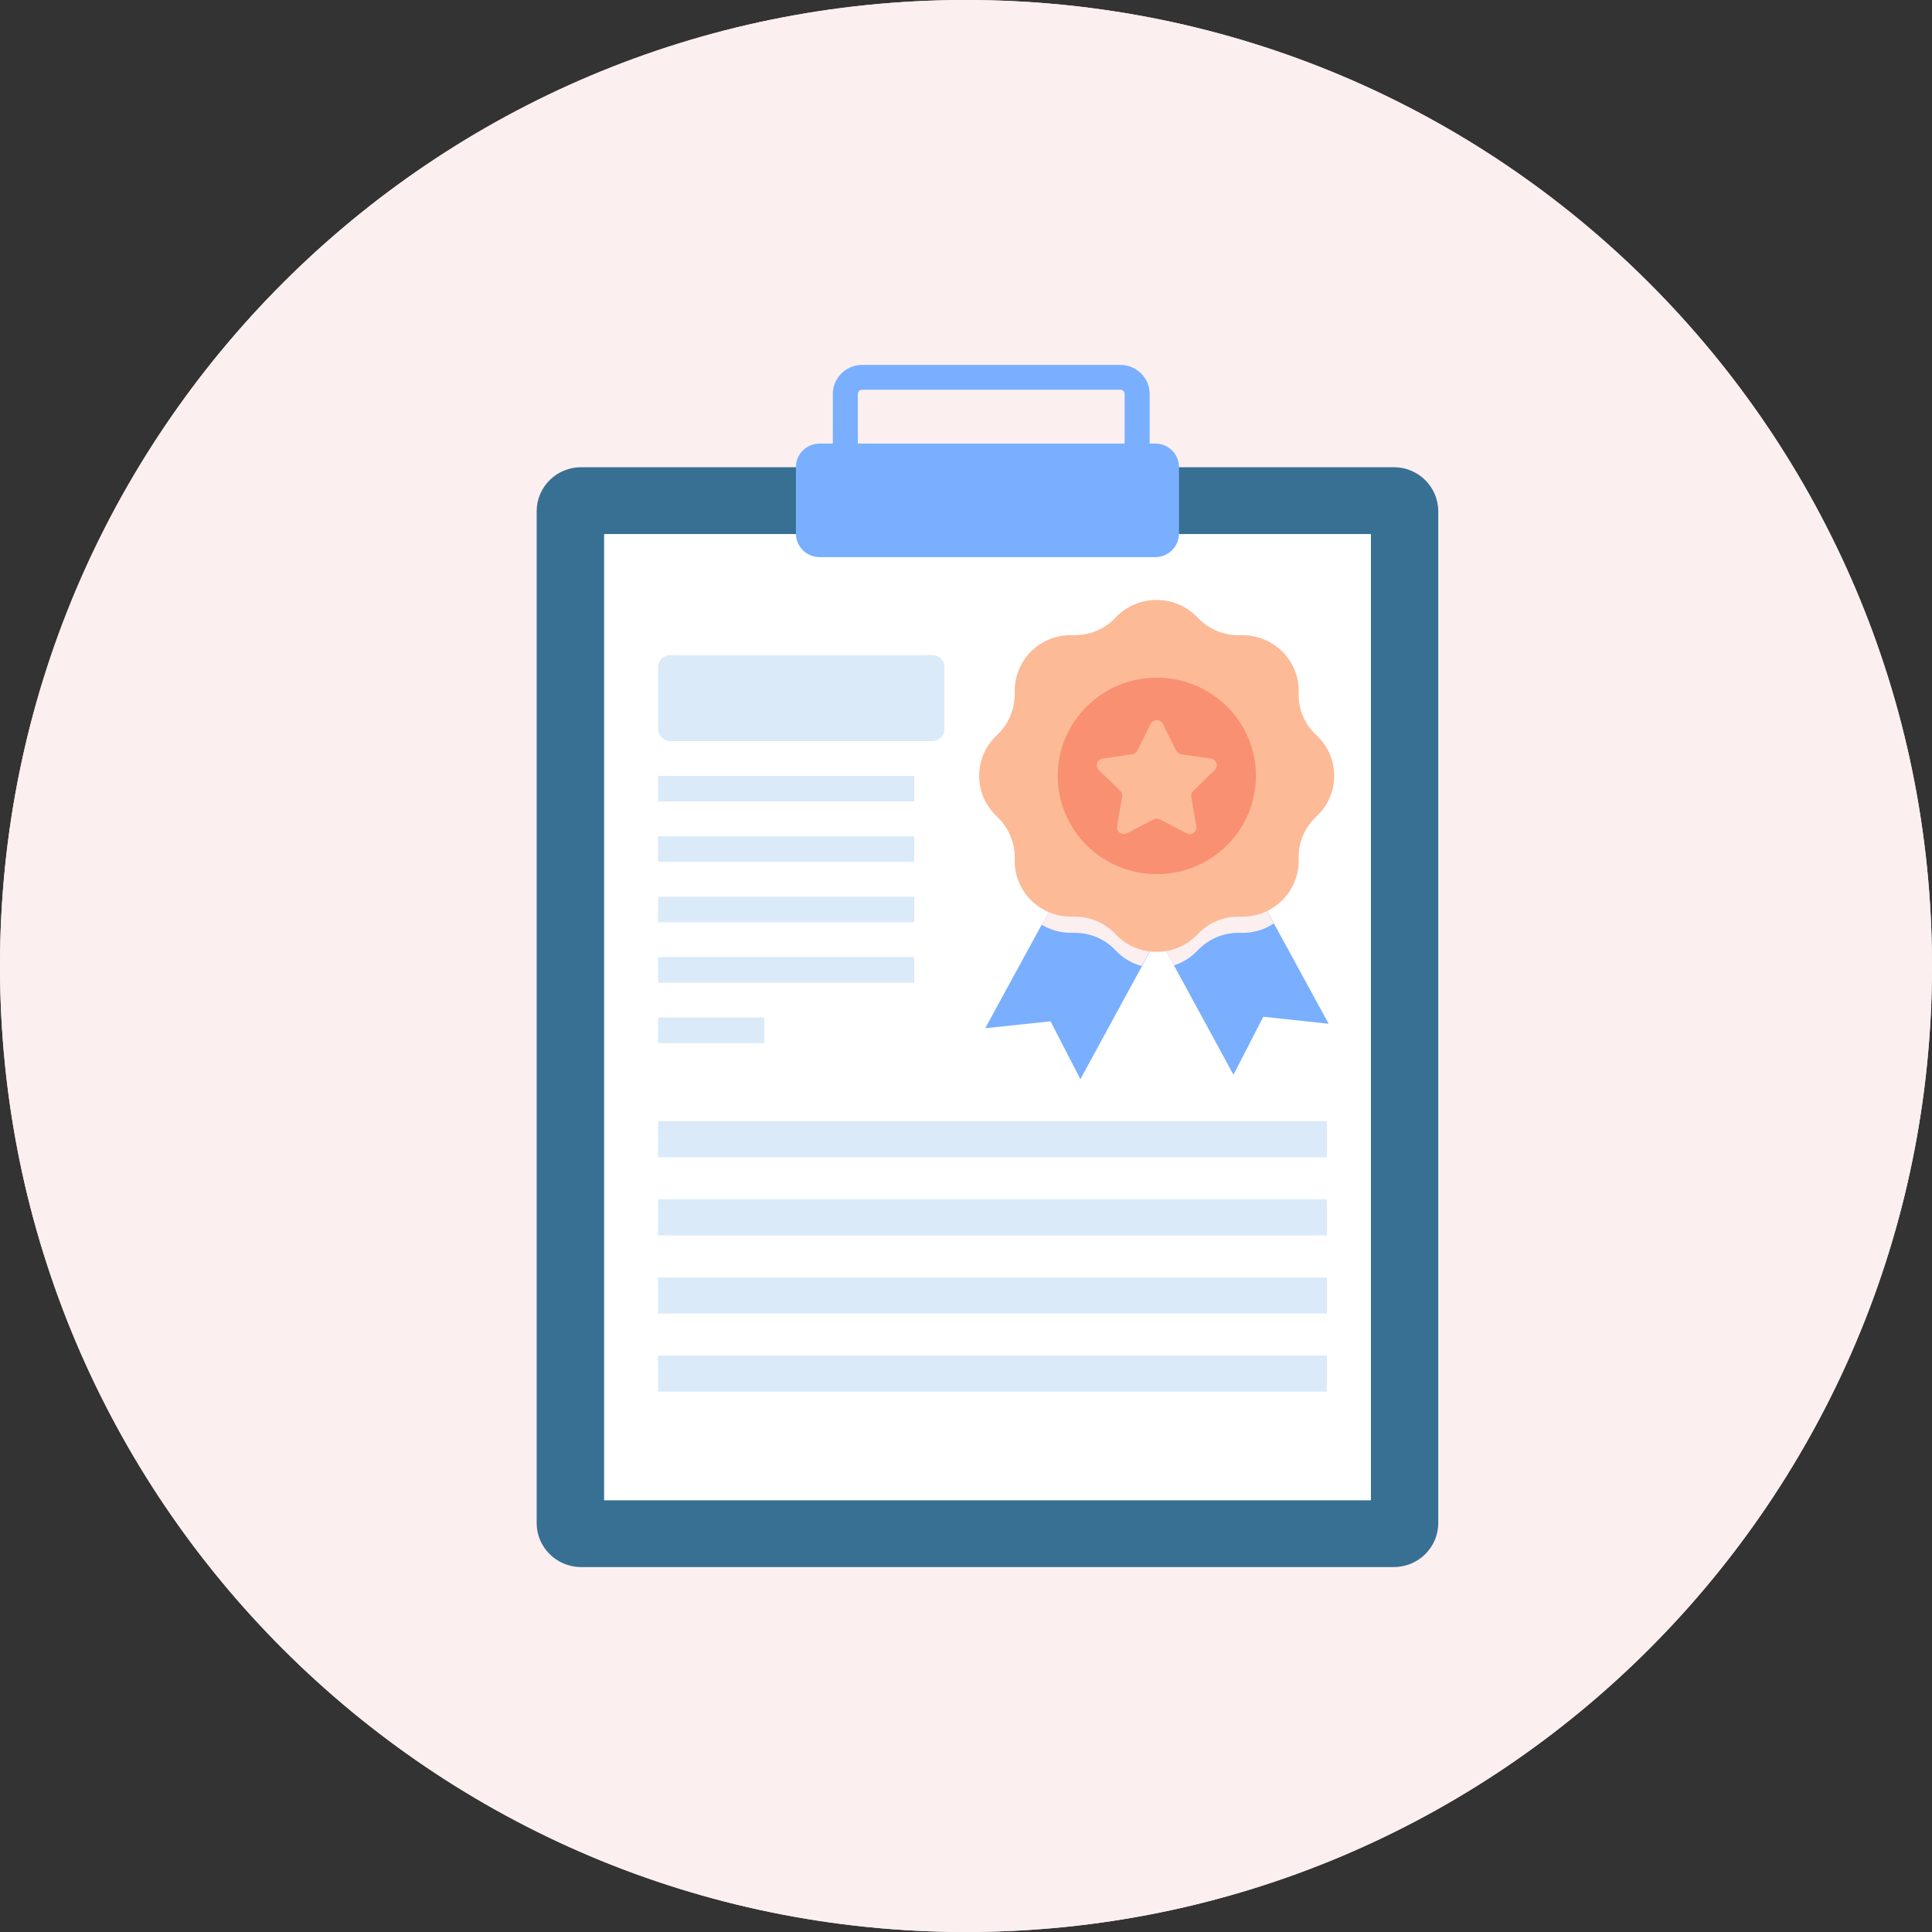 <svg width="90" height="90" viewBox="0 0 90 90" fill="none" xmlns="http://www.w3.org/2000/svg">
<rect x="0" y="0" width="90" height="90" fill="#333333" stroke="none"/>
<path d="M45 90C69.853 90 90 69.853 90 45C90 20.147 69.853 0 45 0C20.147 0 0 20.147 0 45C0 69.853 20.147 90 45 90Z" fill="#FBEFEF"/>
<path d="M45 90C69.853 90 90 69.853 90 45C90 20.147 69.853 0 45 0C20.147 0 0 20.147 0 45C0 69.853 20.147 90 45 90Z" fill="#FBEFEF"/>
<g clip-path="url(#clip0_1_404)">
<path d="M64.93 73H27.07C25.927 73 25 72.081 25 70.948V23.817C25 22.684 25.927 21.765 27.07 21.765H64.93C66.073 21.765 67 22.684 67 23.817V70.948C67 72.081 66.073 73 64.93 73Z" fill="#387094"/>
<path d="M63.863 24.878V69.89H28.142V24.878H63.863Z" fill="white"/>
<path d="M53.555 22.687H38.797V18.351C38.797 17.606 39.408 17 40.16 17H52.192C52.944 17 53.555 17.606 53.555 18.351V22.687ZM39.962 21.532H52.39V18.351C52.39 18.243 52.301 18.155 52.192 18.155H40.16C40.051 18.155 39.962 18.243 39.962 18.351V21.532Z" fill="#79AFFE"/>
<path d="M54.922 21.753V24.858C54.922 25.462 54.426 25.953 53.817 25.953H38.183C37.574 25.953 37.078 25.462 37.078 24.858V21.753C37.078 21.149 37.574 20.664 38.183 20.664H53.817C54.426 20.664 54.922 21.149 54.922 21.753Z" fill="#79AFFE"/>
<path d="M61.893 47.691L58.849 47.363L57.46 50.067L54.69 44.974L53.948 43.611L53.344 42.506L53.696 42.313L57.77 40.131L59.346 43.019L61.893 47.691Z" fill="#79AFFE"/>
<path d="M54.444 42.713L53.955 43.611L53.199 45.002L50.328 50.273L48.939 47.577L45.895 47.898L48.529 43.07L50.018 40.345L53.703 42.313L54.444 42.713Z" fill="#79AFFE"/>
<path d="M59.339 43.019C58.9 43.312 58.361 43.476 57.792 43.454H57.691C56.972 43.454 56.288 43.747 55.791 44.275C55.475 44.61 55.093 44.845 54.683 44.974L53.942 43.611L53.186 45.002C52.733 44.881 52.316 44.639 51.97 44.275C51.481 43.747 50.79 43.454 50.07 43.454H49.883C49.379 43.454 48.911 43.312 48.516 43.07L50.005 40.345L53.69 42.313L57.763 40.131L59.339 43.019Z" fill="#FBEFEF"/>
<path d="M62.151 36.144C62.151 36.836 61.878 37.521 61.324 38.035C60.791 38.527 60.496 39.204 60.496 39.918V40.103C60.496 41.565 59.273 42.749 57.79 42.7H57.689C56.97 42.7 56.286 42.992 55.789 43.52C55.271 44.069 54.58 44.34 53.882 44.34C53.184 44.34 52.486 44.069 51.968 43.52C51.479 42.992 50.788 42.7 50.068 42.7H49.881C48.406 42.7 47.218 41.487 47.269 40.018V39.939C47.269 39.219 46.966 38.534 46.441 38.035C45.887 37.521 45.613 36.836 45.613 36.144C45.613 35.453 45.887 34.761 46.441 34.247C46.966 33.755 47.269 33.063 47.269 32.343V32.179C47.269 30.717 48.485 29.54 49.967 29.59H50.068C50.788 29.59 51.479 29.297 51.968 28.769C52.486 28.22 53.184 27.949 53.882 27.949C54.58 27.949 55.271 28.22 55.789 28.769C56.308 29.319 57.034 29.618 57.79 29.59H57.876C59.352 29.59 60.546 30.795 60.496 32.264V32.364C60.496 33.078 60.791 33.762 61.324 34.247C61.878 34.761 62.151 35.453 62.151 36.144Z" fill="#FCBA97"/>
<path d="M53.89 40.72C56.439 40.72 58.506 38.672 58.506 36.145C58.506 33.618 56.439 31.569 53.89 31.569C51.34 31.569 49.273 33.618 49.273 36.145C49.273 38.672 51.34 40.72 53.89 40.72Z" fill="#F99072"/>
<path d="M55.587 36.841C55.51 36.913 55.476 37.017 55.493 37.121L55.731 38.484C55.776 38.742 55.504 38.94 55.266 38.814L54.035 38.171C53.941 38.127 53.83 38.127 53.736 38.171L52.505 38.814C52.267 38.94 51.995 38.742 52.039 38.484L52.272 37.121C52.294 37.017 52.256 36.913 52.184 36.841L51.186 35.874C50.997 35.693 51.103 35.374 51.363 35.336L52.743 35.138C52.843 35.122 52.938 35.056 52.982 34.962L53.597 33.726C53.714 33.49 54.052 33.49 54.174 33.726L54.789 34.962C54.833 35.056 54.922 35.122 55.027 35.138L56.408 35.336C56.668 35.374 56.774 35.693 56.585 35.874L55.587 36.841Z" fill="#FCBA97"/>
<path d="M43.996 31.078V33.953C43.996 34.265 43.746 34.522 43.431 34.522H31.222C30.915 34.522 30.656 34.265 30.656 33.953V31.078C30.656 30.766 30.915 30.518 31.222 30.518H43.431C43.746 30.518 43.996 30.766 43.996 31.078Z" fill="#DAEAF9"/>
<path d="M30.656 36.145H42.587V37.335H30.656V36.145Z" fill="#DAEAF9"/>
<path d="M30.656 38.958H42.587V40.148H30.656V38.958Z" fill="#DAEAF9"/>
<path d="M30.656 41.772H42.587V42.962H30.656V41.772Z" fill="#DAEAF9"/>
<path d="M30.656 44.584H42.587V45.774H30.656V44.584Z" fill="#DAEAF9"/>
<path d="M30.656 47.399H35.606V48.59H30.656V47.399Z" fill="#DAEAF9"/>
<path d="M30.656 52.232H61.811V53.911H30.656V52.232Z" fill="#DAEAF9"/>
<path d="M30.656 55.871H61.811V57.55H30.656V55.871Z" fill="#DAEAF9"/>
<path d="M30.656 59.511H61.811V61.189H30.656V59.511Z" fill="#DAEAF9"/>
<path d="M30.656 63.148H61.811V64.827H30.656V63.148Z" fill="#DAEAF9"/>
</g>
<defs>
<clipPath id="clip0_1_404">
<rect width="56" height="56" fill="white" transform="translate(17 17)"/>
</clipPath>
</defs>
</svg>

